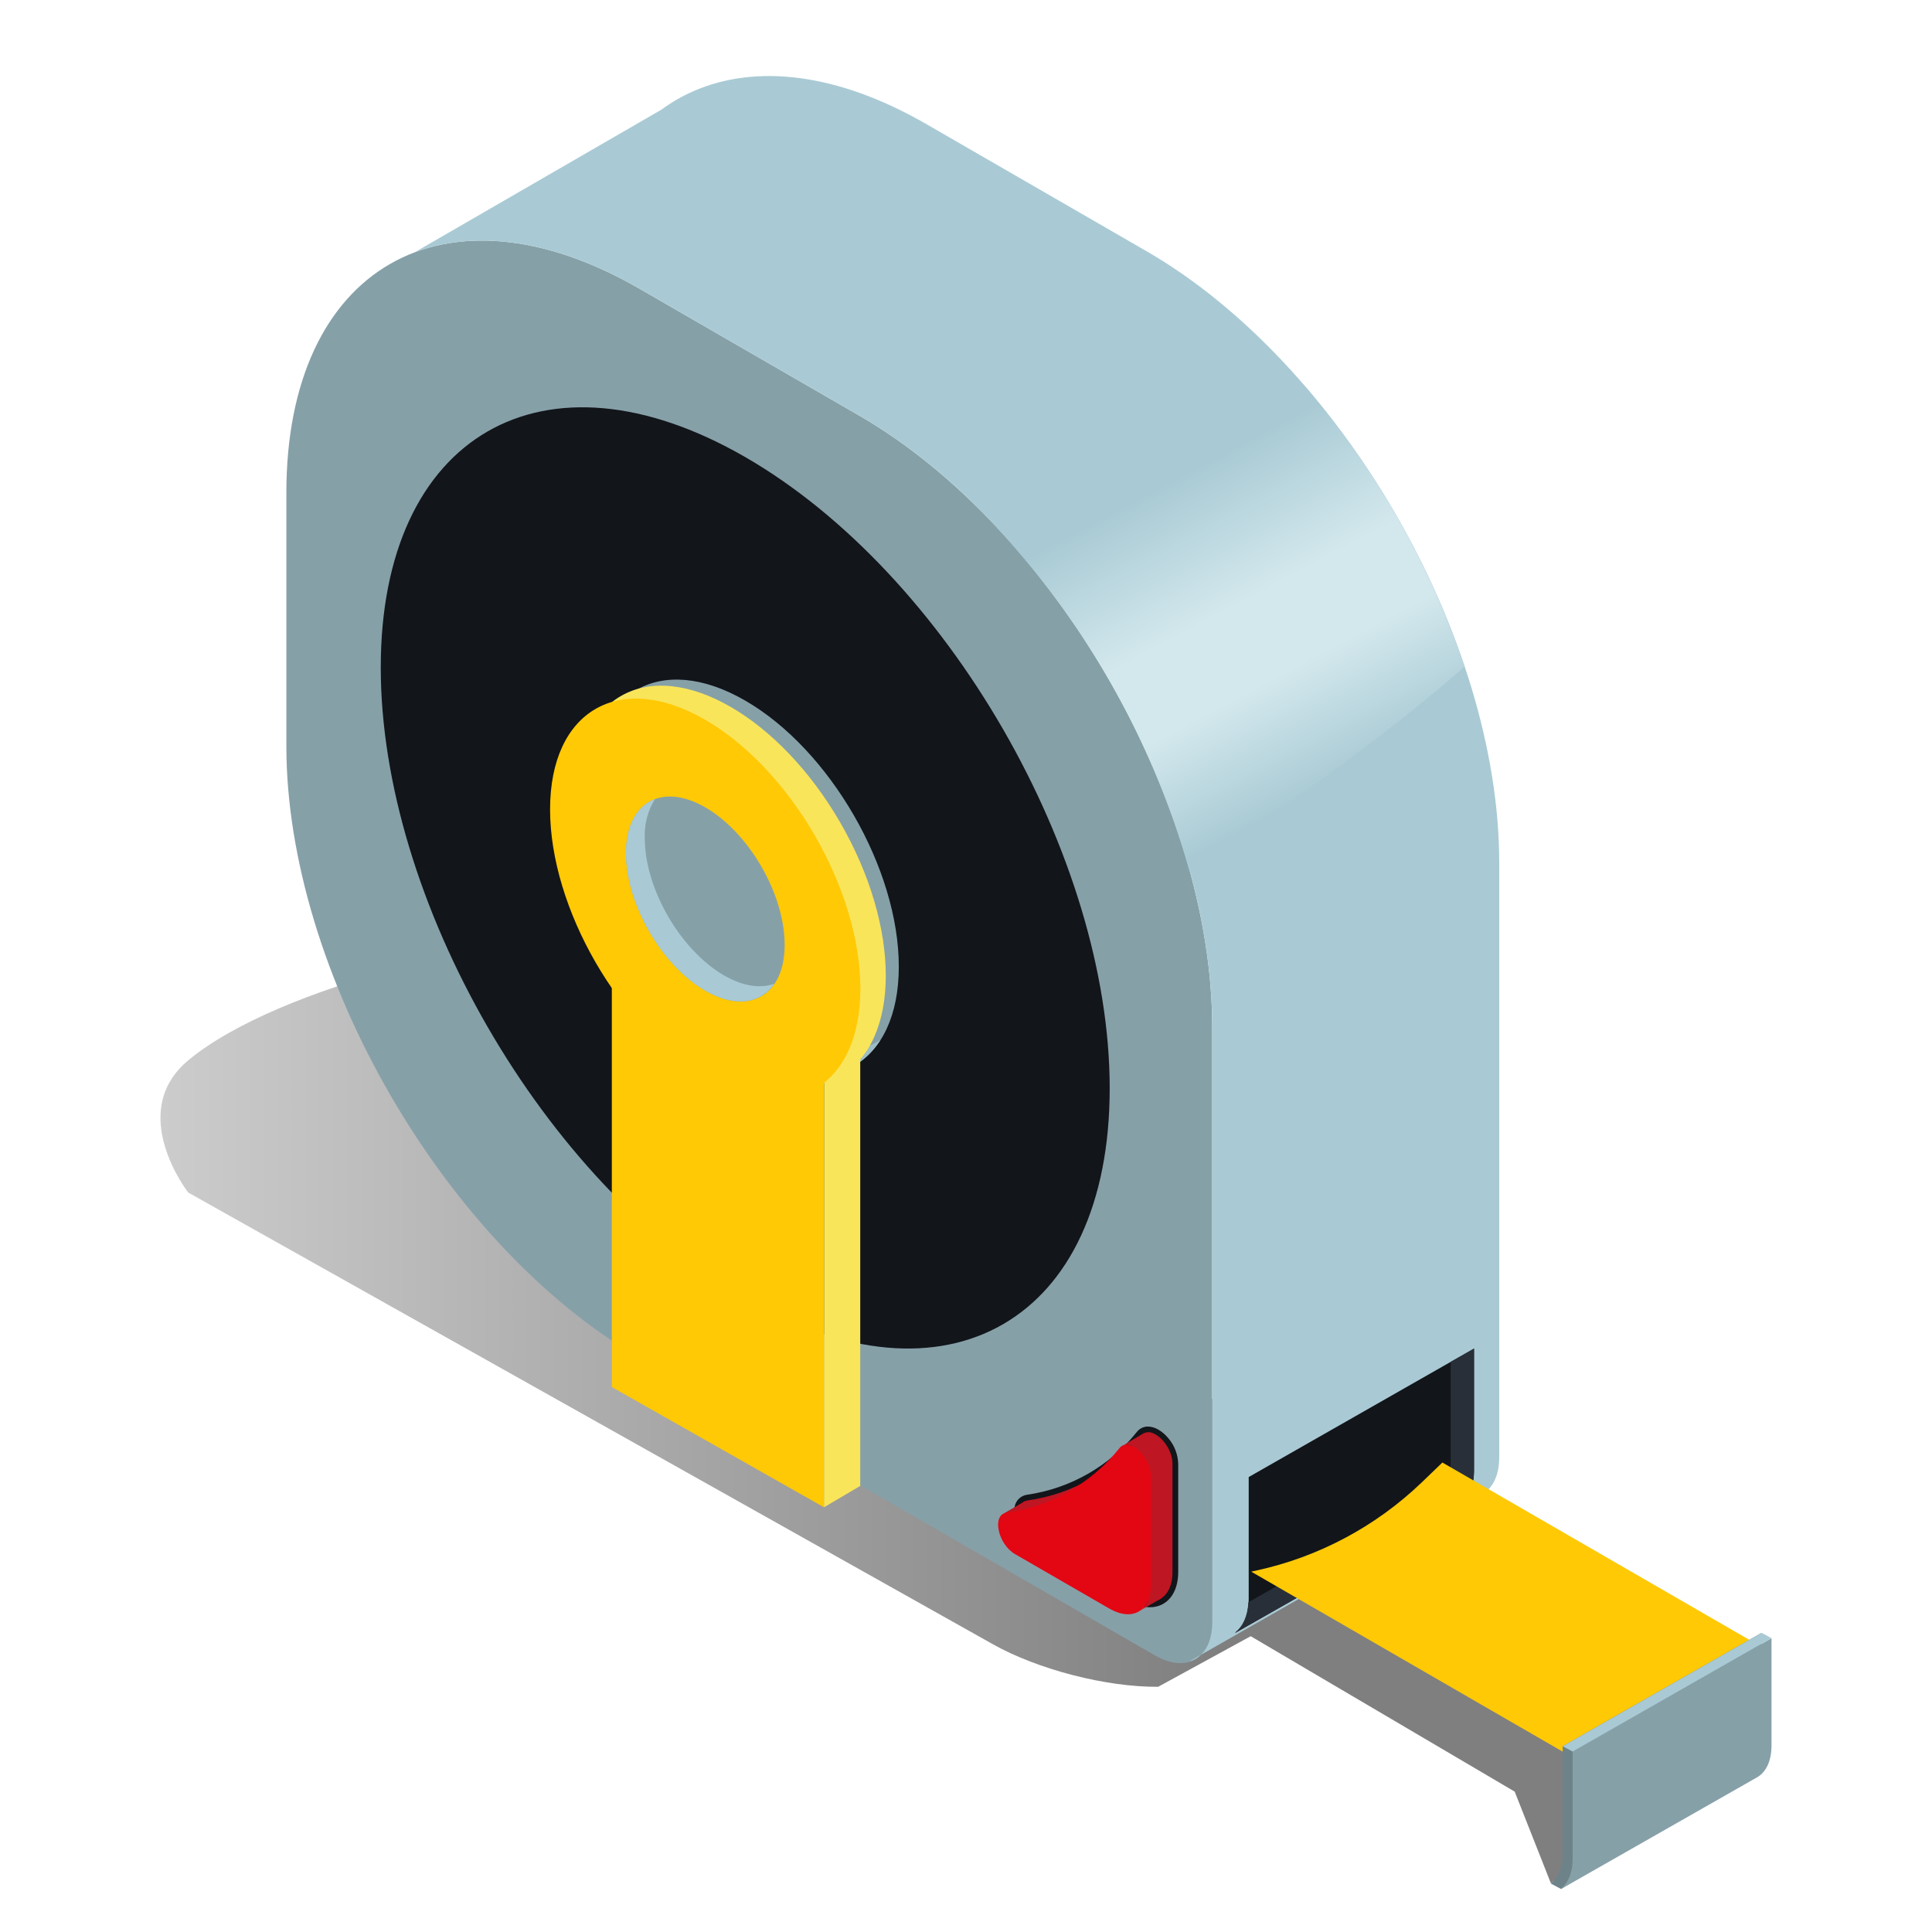 <svg width="500" height="500" viewBox="0 0 500 500" fill="none" xmlns="http://www.w3.org/2000/svg">
<path d="M401.37 487.399L392 463.669L323.68 423.449L299.74 436.539C286.37 436.659 268.53 432.059 256.89 425.489L48.71 308.629C48.71 308.629 32.55 287.909 48.71 274.419C72 254.999 133 240.789 158.34 243.309C201.34 247.589 278.09 339.369 278.09 339.369L449.76 448.429L401.37 487.399Z" fill="url(#paint0_linear_3411_22561)"/>
<path d="M165.559 74.749L222.279 107.5C272.779 136.66 313.729 207.57 313.719 265.89V419.79C313.719 429.28 307.059 433.13 298.829 428.38L165.549 351.43C115.049 322.28 74.109 251.36 74.109 193.05V127.55C74.109 69.23 115.049 45.59 165.559 74.749Z" fill="#86A0A8"/>
<path d="M98.539 172.749C98.539 232.899 140.769 306.049 192.859 336.119C244.949 366.189 287.189 341.819 287.189 281.659C287.189 221.499 244.999 148.369 192.859 118.289C140.719 88.209 98.539 112.599 98.539 172.749Z" fill="#12151A"/>
<path d="M240.542 309.802C266.876 294.598 266.876 245.294 240.54 199.679C214.204 154.065 171.506 129.412 145.172 144.616C118.837 159.821 118.838 209.125 145.173 254.739C171.509 300.354 214.207 325.007 240.542 309.802Z" fill="#12151A"/>
<path d="M153.119 204.26C153.119 229.61 170.909 260.43 192.859 273.1C214.809 285.77 232.609 275.5 232.609 250.16C232.609 224.82 214.809 193.99 192.859 181.31C170.909 168.63 153.119 178.91 153.119 204.26Z" fill="#86A0A8"/>
<path d="M297.49 415.24C301.54 415.24 304.16 411.94 304.16 406.83V378.83C304.16 374.32 300.16 369.911 297.1 369.911C296.653 369.903 296.21 370.001 295.808 370.196C295.405 370.39 295.053 370.676 294.78 371.031C287.609 380.017 277.274 385.924 265.89 387.541C265.216 387.647 264.594 387.972 264.121 388.465C263.648 388.958 263.349 389.592 263.27 390.27C262.74 393.1 264.51 397.621 267.92 399.591L292.32 413.671C293.876 414.639 295.659 415.18 297.49 415.24Z" fill="#BE1622"/>
<path d="M297.1 370.62C299.79 370.62 303.45 374.75 303.44 378.83V406.83C303.44 411.7 301.02 414.51 297.49 414.51C295.785 414.449 294.127 413.942 292.68 413.04L268.28 399C263.84 396.44 262.28 388.86 265.99 388.3C277.561 386.672 288.066 380.665 295.34 371.52C295.545 371.249 295.812 371.03 296.117 370.881C296.423 370.731 296.759 370.656 297.1 370.66V370.62ZM297.1 369.19C296.545 369.186 295.997 369.309 295.498 369.55C294.999 369.791 294.562 370.143 294.22 370.58C287.155 379.423 276.984 385.238 265.78 386.84C264.955 386.961 264.194 387.349 263.612 387.945C263.03 388.542 262.66 389.313 262.56 390.14C261.98 393.2 263.89 398.09 267.56 400.21L292 414.3C293.665 415.329 295.572 415.901 297.53 415.96C302.02 415.96 304.92 412.38 304.92 406.84V378.84C304.85 376.443 303.976 374.14 302.44 372.3C300.86 370.36 298.88 369.2 297.14 369.2L297.1 369.19Z" fill="#12151A"/>
<path d="M164.159 178.939C161.159 183.669 159.409 190.089 159.409 197.939C159.409 223.279 177.199 254.109 199.159 266.779C210.449 273.299 220.619 273.709 227.859 269.149C221.139 279.639 207.989 281.809 192.859 273.069C170.859 260.399 153.119 229.579 153.119 204.229C153.119 191.999 157.329 183.239 164.159 178.939Z" fill="#9DBCC4"/>
<path d="M313.719 419.789V265.889C313.719 207.569 272.779 136.659 222.279 107.499L165.559 74.749C143.369 61.939 122.999 59.329 107.189 65.369L171.189 28.369C173.752 26.483 176.515 24.887 179.429 23.609V23.609C195.539 16.539 216.659 18.789 239.799 32.149L296.529 64.899C347.089 93.999 387.999 164.939 387.999 223.249V377.149C387.999 381.529 386.539 384.629 384.209 386.319V386.389L383.899 386.559C383.706 386.687 383.506 386.804 383.299 386.909L307.769 429.999C311.369 428.999 313.719 425.389 313.719 419.789Z" fill="#A9CAD4"/>
<path d="M297.86 410.08V382.08C297.86 377.59 293.44 373.08 290.75 374.01L296.01 370.91L301.16 375.8L300.55 413.65L294.74 417C296.67 415.89 297.86 413.5 297.86 410.08Z" fill="#BE1622"/>
<path d="M259.66 391.75L265.26 388.49H269.29L265.04 391.75H259.66Z" fill="#BE1622"/>
<path d="M297.86 382.079V410.079C297.86 416.949 293.04 419.729 287.1 416.299L262.7 402.209C258.26 399.649 256.65 392.069 260.41 391.509C271.978 389.879 282.48 383.873 289.75 374.729C292.13 371.789 297.86 376.999 297.86 382.079Z" fill="#E30613"/>
<path d="M323.16 413.76V382.26L339.71 372.82L381.49 349V380.5C381.49 384.97 379.95 388.11 377.49 389.67V389.72L377.32 389.81L319.75 422.56V422.45C321.83 420.8 323.16 417.86 323.16 413.76Z" fill="#12151A"/>
<path d="M323.081 414.669L371.291 387.249L371.451 387.159V387.109C373.931 385.549 375.451 382.409 375.451 377.939V352.439L381.451 349.039V380.499C381.451 384.969 379.911 388.109 377.451 389.669V389.719L377.281 389.809L319.711 422.559V422.449C321.661 420.929 322.891 418.269 323.081 414.669Z" fill="#292F39"/>
<path d="M338.19 100.52C356.216 121.732 370.07 146.161 379.02 172.52C356.66 192.07 331.34 209.81 307.64 224.7C297.943 190.841 280.191 159.834 255.9 134.33C283.918 124.546 311.388 113.26 338.19 100.52V100.52Z" fill="url(#paint1_linear_3411_22561)"/>
<path d="M373.291 378.5L455.201 425.82L415.811 459.91L323.811 406.74L324.961 406.49C341.156 403.003 356.06 395.073 368.001 383.59L373.291 378.5Z" fill="#FFC905"/>
<path d="M404.42 479.72V451.93L419 443.6L455.85 422.6V450.39C455.85 454.33 454.49 457.11 452.31 458.49L452.17 458.58L404 488.87L401.41 487.5V487.4C403.24 485.92 404.42 483.33 404.42 479.72Z" fill="#6E828A"/>
<path d="M407 481.091V453.301L421.6 444.971L458.46 423.971V451.761C458.46 455.701 457.1 458.481 454.92 459.861L454.78 459.941L404 488.871V488.771C405.83 487.291 407 484.701 407 481.091Z" fill="#86A0A8"/>
<path d="M455.88 422.58L458.47 423.95L407.01 453.3L404.42 451.93L455.88 422.58Z" fill="#A9CAD4"/>
<path d="M222.63 384.551L213.25 390.081V274.421L222.63 268.891V384.551Z" fill="#F9E55A"/>
<path d="M222.63 268.889L167.72 237.779L158.34 243.309L213.25 274.419L222.63 268.889Z" fill="#FFDA36"/>
<path d="M158.34 243.311V358.971L213.25 390.081V274.421L158.34 243.311Z" fill="#FFC905"/>
<path d="M217.478 278.49C233.161 269.435 233.162 240.075 217.48 212.913C201.798 185.751 176.371 171.072 160.688 180.126C145.005 189.181 145.004 218.541 160.686 245.703C176.368 272.865 201.795 287.544 217.478 278.49Z" fill="#F9E55A"/>
<path d="M142.359 209.471C142.359 235.081 160.359 266.221 182.509 279.031C204.659 291.841 222.669 281.451 222.669 255.841C222.669 230.231 204.669 199.091 182.519 186.281C160.369 173.471 142.359 183.861 142.359 209.471Z" fill="#FFC905"/>
<path d="M162 220.801C162 233.901 171.19 249.801 182.53 256.371C193.87 262.941 203.07 257.611 203.07 244.511C203.07 231.411 193.88 215.511 182.54 208.951C171.2 202.391 162 207.711 162 220.801Z" fill="#86A0A8"/>
<path d="M169.49 206.811C167.63 209.83 166.714 213.337 166.86 216.881C166.86 229.981 176.05 245.881 187.39 252.451C192.39 255.301 196.88 255.901 200.39 254.581C196.87 259.781 190.18 260.811 182.48 256.371C171.17 249.821 162 233.901 162 220.801C162 213.421 164.9 208.511 169.49 206.811Z" fill="#A9CAD4"/>
<defs>
<linearGradient id="paint0_linear_3411_22561" x1="41.53" y1="365.209" x2="449.76" y2="365.209" gradientUnits="userSpaceOnUse">
<stop stop-opacity="0.2"/>
<stop offset="0.67" stop-opacity="0.5"/>
</linearGradient>
<linearGradient id="paint1_linear_3411_22561" x1="297.25" y1="112.38" x2="346.11" y2="204.28" gradientUnits="userSpaceOnUse">
<stop offset="0.13" stop-color="#A9CAD4"/>
<stop offset="0.48" stop-color="#D3E8ED"/>
<stop offset="0.68" stop-color="#D3E8ED"/>
<stop offset="0.98" stop-color="#A9CAD4"/>
</linearGradient>
</defs>
</svg>
